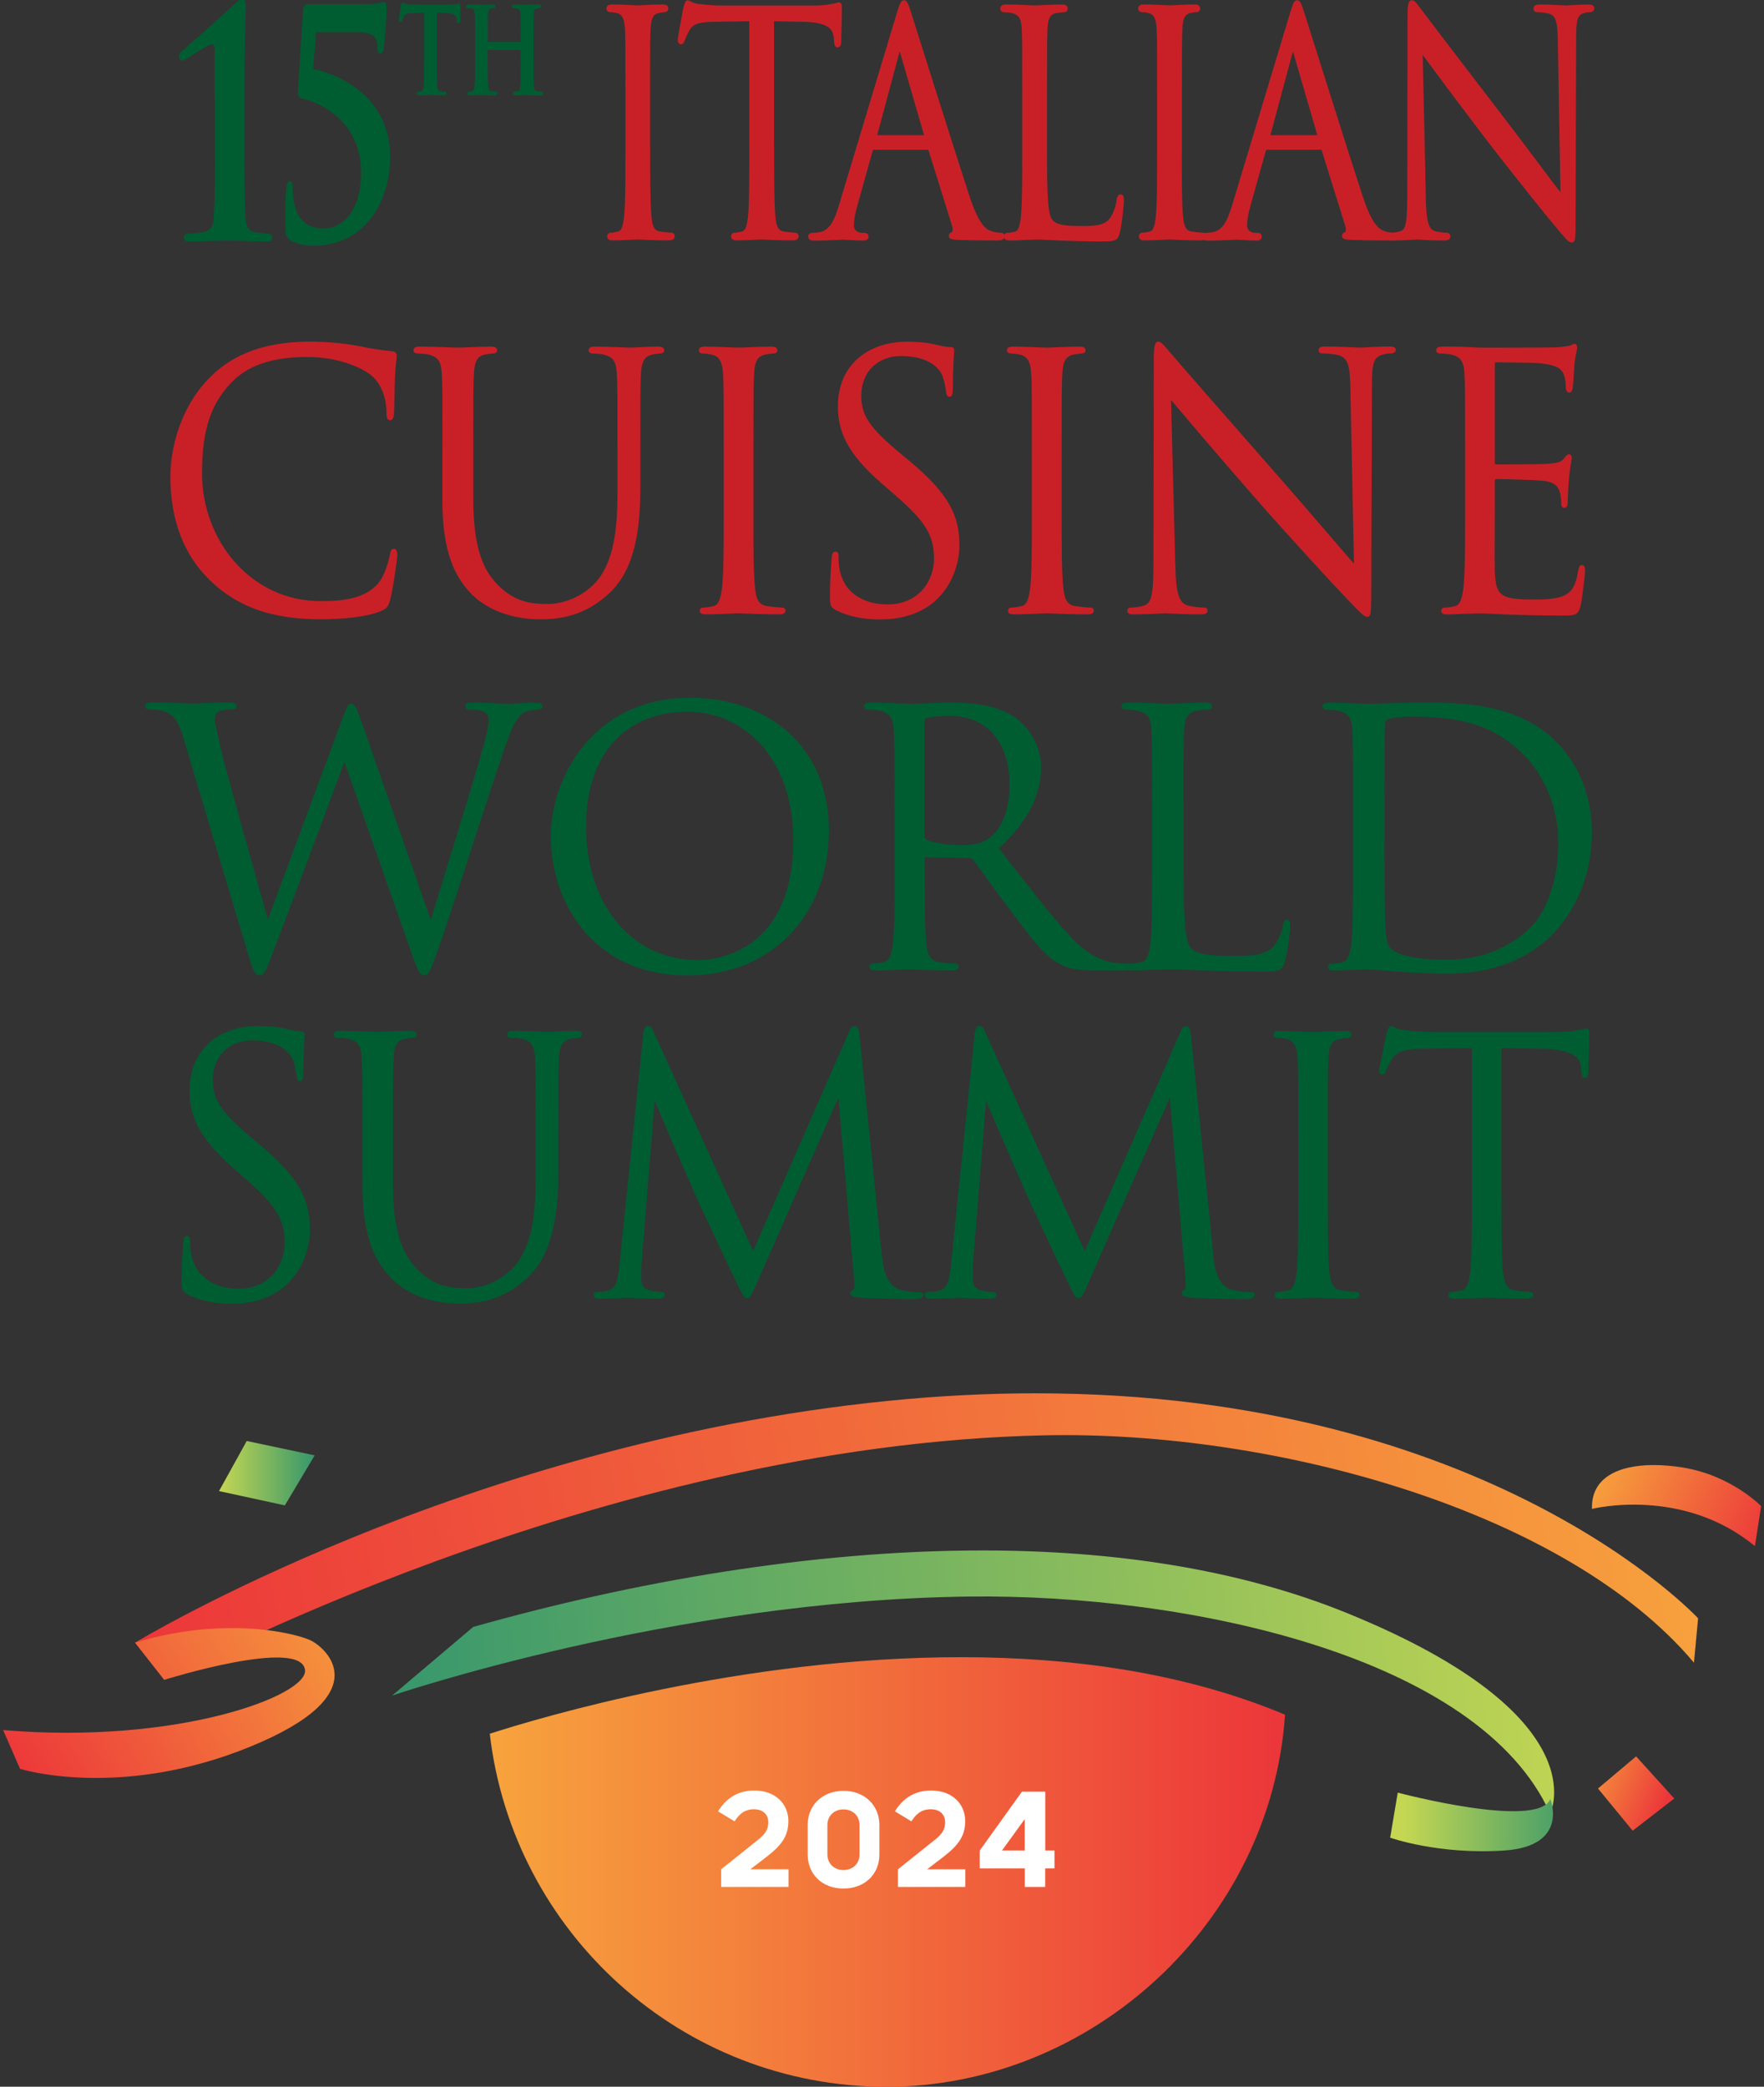<?xml version="1.0" encoding="UTF-8"?>
<svg id="Layer_1" data-name="Layer 1" xmlns="http://www.w3.org/2000/svg" xmlns:xlink="http://www.w3.org/1999/xlink" viewBox="0 0 264.18 312.43">
  <rect x="0" y="0" width="264.18" height="312.43" fill="#333333" stroke="none"/>
  <defs>
    <style>
      .cls-1 {
        clip-path: url(#clippath-6);
      }

      .cls-2 {
        clip-path: url(#clippath-7);
      }

      .cls-3 {
        fill: #005d32;
      }

      .cls-4 {
        stroke-width: .26px;
      }

      .cls-4, .cls-5, .cls-6, .cls-7, .cls-8 {
        fill: none;
      }

      .cls-4, .cls-6, .cls-7, .cls-8 {
        stroke-miterlimit: 10;
      }

      .cls-4, .cls-8 {
        stroke: #005d32;
      }

      .cls-9 {
        clip-path: url(#clippath-4);
      }

      .cls-10 {
        fill: url(#linear-gradient-2);
      }

      .cls-11 {
        clip-path: url(#clippath-9);
      }

      .cls-12 {
        clip-path: url(#clippath-10);
      }

      .cls-13 {
        fill: #fff;
      }

      .cls-14 {
        clip-path: url(#clippath-11);
      }

      .cls-15 {
        fill: url(#linear-gradient-4);
      }

      .cls-16 {
        fill: url(#linear-gradient-3);
      }

      .cls-17 {
        fill: url(#linear-gradient-5);
      }

      .cls-18 {
        clip-path: url(#clippath-5);
      }

      .cls-19 {
        clip-path: url(#clippath-8);
      }

      .cls-20 {
        fill: url(#linear-gradient-8);
      }

      .cls-21 {
        clip-path: url(#clippath-3);
      }

      .cls-6 {
        stroke-width: .51px;
      }

      .cls-6, .cls-7 {
        stroke: #c92027;
      }

      .cls-22 {
        clip-path: url(#clippath-12);
      }

      .cls-23 {
        fill: #c92027;
      }

      .cls-24 {
        clip-path: url(#clippath-14);
      }

      .cls-25 {
        fill: url(#linear-gradient-7);
      }

      .cls-7, .cls-8 {
        stroke-width: .29px;
      }

      .cls-26 {
        fill: url(#linear-gradient-6);
      }

      .cls-27 {
        clip-path: url(#clippath-13);
      }

      .cls-28 {
        fill: url(#linear-gradient);
      }
    </style>
    <clipPath id="clippath">
      <rect class="cls-5" x="-507.6" y="-39.26" width="458.24" height="416.54"/>
    </clipPath>
    <clipPath id="clippath-1">
      <rect class="cls-5" x="-770.87" y="-171.9" width="1005.6" height="711.04"/>
    </clipPath>
    <clipPath id="clippath-3">
      <rect class="cls-5" x="-2.38" y="-21.01" width="272.03" height="345.11"/>
    </clipPath>
    <clipPath id="clippath-4">
      <rect class="cls-5" x="-273.04" y="-418.02" width="808.13" height="1142.92"/>
    </clipPath>
    <clipPath id="clippath-5">
      <path class="cls-5" d="M143.9,248.12c-32.85,0-63.01,9.03-70.55,11.46,3.45,29.75,28.73,52.86,59.42,52.86s57.56-24.59,59.68-55.71c-15.21-6.38-32.2-8.61-48.53-8.61h-.01"/>
    </clipPath>
    <linearGradient id="linear-gradient" x1="675.75" y1="789.49" x2="676.75" y2="789.49" gradientTransform="translate(-80767.42 94727.61) scale(119.63 -119.63)" gradientUnits="userSpaceOnUse">
      <stop offset="0" stop-color="#f7a43d"/>
      <stop offset="1" stop-color="#ec363a"/>
    </linearGradient>
    <clipPath id="clippath-6">
      <rect class="cls-5" x="-273.04" y="-418.02" width="808.13" height="1142.92"/>
    </clipPath>
    <clipPath id="clippath-7">
      <path class="cls-5" d="M132.81,209.76c-63.56,6.42-112.58,36.18-112.58,36.18l4.37,5.57s64.64-35.22,131.88-36.61c34.6-.72,78.1,11.35,97.21,34.04l.62-6.64s-31.11-33.69-99.23-33.69c-7.03,0-14.44.36-22.26,1.15"/>
    </clipPath>
    <linearGradient id="linear-gradient-2" x1="690.5" y1="772.01" x2="692.15" y2="772.01" gradientTransform="translate(99716.55 -110972.01) rotate(180) scale(144.04 -144.04)" gradientUnits="userSpaceOnUse">
      <stop offset="0" stop-color="#f7a43d"/>
      <stop offset="1" stop-color="#ec363a"/>
    </linearGradient>
    <clipPath id="clippath-8">
      <path class="cls-5" d="M20.23,245.94l4.37,5.57s20.47-6.41,21.08-1.48c.47,3.85-19.2,11.21-45.21,9l2.53,5.81s14.83,4.66,34.35-3.27c19.52-7.93,11.42-14.88,9.2-15.95-1.33-.64-5.67-1.86-11.82-1.86-4.13,0-9.08.55-14.5,2.19"/>
    </clipPath>
    <linearGradient id="linear-gradient-3" x1="697.56" y1="725.62" x2="699.84" y2="725.62" gradientTransform="translate(18784.79 -19222.09) rotate(180) scale(26.84 -26.84)" gradientUnits="userSpaceOnUse">
      <stop offset="0" stop-color="#f7a43d"/>
      <stop offset="1" stop-color="#ec363a"/>
    </linearGradient>
    <clipPath id="clippath-9">
      <polygon class="cls-5" points="32.8 223.25 42.66 225.39 47.13 217.9 36.95 215.75 32.8 223.25"/>
    </clipPath>
    <linearGradient id="linear-gradient-4" x1="608.56" y1="855.16" x2="609.56" y2="855.16" gradientTransform="translate(-8687.84 12474.92) scale(14.33 -14.33)" gradientUnits="userSpaceOnUse">
      <stop offset="0" stop-color="#c5d752"/>
      <stop offset=".74" stop-color="#5ba765"/>
      <stop offset="1" stop-color="#35966d"/>
    </linearGradient>
    <clipPath id="clippath-10">
      <path class="cls-5" d="M70.87,243.59l-12.15,10.28s41.89-14.29,86.4-14.83c32.84-.4,76.43,8.94,87.03,32.49,0,0,7.47-14.56-30.33-29.98-16.36-6.67-35.21-9.41-54.74-9.41-25.59,0-52.36,4.71-76.21,11.45"/>
    </clipPath>
    <linearGradient id="linear-gradient-5" x1="691.72" y1="772.36" x2="693.05" y2="772.36" gradientTransform="translate(95773.53 -106417.42) rotate(-180) scale(138.11 -138.11)" gradientUnits="userSpaceOnUse">
      <stop offset="0" stop-color="#c5d752"/>
      <stop offset=".74" stop-color="#5ba765"/>
      <stop offset="1" stop-color="#35966d"/>
    </linearGradient>
    <clipPath id="clippath-11">
      <path class="cls-5" d="M208.19,275.14s7.17,2.57,17.03,1.93c9.86-.64,6.96-7.71,6.96-7.71-1.88,4.6-22.85-.96-22.85-.96l-1.14,6.75Z"/>
    </clipPath>
    <linearGradient id="linear-gradient-6" x1="657.33" y1="808.09" x2="658.02" y2="808.09" gradientTransform="translate(-25458.69 31826.81) scale(39.05 -39.05)" gradientUnits="userSpaceOnUse">
      <stop offset="0" stop-color="#c5d752"/>
      <stop offset=".74" stop-color="#5ba765"/>
      <stop offset="1" stop-color="#35966d"/>
    </linearGradient>
    <clipPath id="clippath-12">
      <polygon class="cls-5" points="239.32 267.78 244.51 274.1 250.74 269.28 245.03 262.97 239.32 267.78"/>
    </clipPath>
    <linearGradient id="linear-gradient-7" x1="599.92" y1="815.51" x2="600.81" y2="815.51" gradientTransform="translate(-13304.39 -9706.37) rotate(90) scale(16.61 -16.61)" gradientUnits="userSpaceOnUse">
      <stop offset="0" stop-color="#f7a43d"/>
      <stop offset="1" stop-color="#ec363a"/>
    </linearGradient>
    <clipPath id="clippath-13">
      <path class="cls-5" d="M238.42,225.92s13.5-3.42,24.4,5.57l.93-5.99s-4.46-4.61-11.73-5.78c-1.5-.24-2.97-.37-4.35-.37-5.33,0-9.42,1.91-9.25,6.58"/>
    </clipPath>
    <linearGradient id="linear-gradient-8" x1="619.33" y1="805.4" x2="620.62" y2="805.4" gradientTransform="translate(-17346.21 -13320.45) rotate(90) scale(21.85 -21.85)" gradientUnits="userSpaceOnUse">
      <stop offset="0" stop-color="#f7a43d"/>
      <stop offset="1" stop-color="#ec363a"/>
    </linearGradient>
    <clipPath id="clippath-14">
      <rect class="cls-5" x="-273.04" y="-418.02" width="808.13" height="1142.92"/>
    </clipPath>
  </defs>
  <g class="cls-21">
    <g class="cls-9">
      <g class="cls-18">
        <rect class="cls-28" x="73.35" y="248.12" width="119.09" height="64.32"/>
      </g>
      <g class="cls-1">
        <path class="cls-23" d="M97.12,22.39c0,4.42,0,8.06.19,9.99.11,1.34.34,2.35,1.48,2.53.53.09,1.37.18,1.71.18.23,0,.3.14.3.28,0,.23-.19.37-.61.37-2.09,0-4.48-.14-4.67-.14s-2.58.14-3.72.14c-.42,0-.61-.09-.61-.37,0-.14.08-.28.3-.28.34,0,.8-.09,1.14-.18.76-.19.94-1.2,1.1-2.53.19-1.94.19-5.57.19-9.99v-8.11c0-7.19,0-8.47-.07-9.95-.08-1.56-.46-2.35-1.29-2.58-.42-.14-.91-.18-1.18-.18-.15,0-.31-.09-.31-.28,0-.27.19-.37.61-.37,1.25,0,3.65.14,3.83.14s2.58-.14,3.72-.14c.42,0,.61.1.61.37,0,.18-.15.28-.3.28-.26,0-.5.05-.95.14-1.03.23-1.33,1.02-1.41,2.62-.08,1.48-.08,2.76-.08,9.95v8.11Z"/>
        <path class="cls-6" d="M97.12,22.39c0,4.42,0,8.06.19,9.99.11,1.34.34,2.35,1.48,2.53.53.09,1.37.18,1.71.18.23,0,.3.14.3.28,0,.23-.19.37-.61.37-2.09,0-4.48-.14-4.67-.14s-2.58.14-3.72.14c-.42,0-.61-.09-.61-.37,0-.14.08-.28.3-.28.34,0,.8-.09,1.14-.18.76-.19.94-1.2,1.1-2.53.19-1.94.19-5.57.19-9.99v-8.11c0-7.19,0-8.47-.07-9.95-.08-1.56-.46-2.35-1.29-2.58-.42-.14-.91-.18-1.18-.18-.15,0-.31-.09-.31-.28,0-.27.19-.37.61-.37,1.25,0,3.65.14,3.83.14s2.58-.14,3.72-.14c.42,0,.61.1.61.37,0,.18-.15.28-.3.28-.26,0-.5.05-.95.14-1.03.23-1.33,1.02-1.41,2.62-.08,1.48-.08,2.76-.08,9.95v8.11Z"/>
        <path class="cls-23" d="M115.68,22.39c0,4.42,0,8.06.19,9.99.11,1.34.34,2.35,1.47,2.53.53.09,1.37.18,1.71.18.23,0,.3.14.3.28,0,.23-.19.37-.61.37-2.08,0-4.47-.14-4.67-.14s-2.58.14-3.72.14c-.42,0-.61-.09-.61-.37,0-.14.07-.28.3-.28.34,0,.8-.09,1.14-.18.76-.19.95-1.2,1.1-2.53.19-1.94.19-5.57.19-9.99V2.92l-5.62.09c-2.36.05-3.27.37-3.87,1.48-.42.78-.53,1.1-.65,1.42-.11.37-.22.47-.37.47-.12,0-.19-.14-.19-.42,0-.46.75-4.42.83-4.79.08-.28.23-.87.38-.87.26,0,.64.46,1.67.55,1.1.14,2.54.23,3,.23h14.23c1.22,0,2.09-.09,2.69-.23.57-.09.91-.23,1.07-.23.19,0,.19.27.19.55,0,1.38-.11,4.56-.11,5.07,0,.42-.12.6-.27.6-.19,0-.26-.14-.3-.78l-.04-.51c-.12-1.38-1.02-2.44-4.67-2.54l-4.78-.09v19.48Z"/>
        <path class="cls-6" d="M115.68,22.39c0,4.42,0,8.06.19,9.99.11,1.34.34,2.35,1.47,2.53.53.09,1.37.18,1.71.18.23,0,.3.14.3.28,0,.23-.19.37-.61.37-2.08,0-4.47-.14-4.67-.14s-2.58.14-3.72.14c-.42,0-.61-.09-.61-.37,0-.14.07-.28.3-.28.34,0,.8-.09,1.14-.18.76-.19.95-1.2,1.1-2.53.19-1.94.19-5.57.19-9.99V2.92l-5.62.09c-2.36.05-3.27.37-3.87,1.48-.42.78-.53,1.1-.65,1.42-.11.37-.22.47-.37.47-.12,0-.19-.14-.19-.42,0-.46.75-4.42.83-4.79.08-.28.23-.87.38-.87.26,0,.64.46,1.67.55,1.1.14,2.54.23,3,.23h14.23c1.22,0,2.09-.09,2.69-.23.57-.09.91-.23,1.07-.23.19,0,.19.27.19.55,0,1.38-.11,4.56-.11,5.07,0,.42-.12.6-.27.6-.19,0-.26-.14-.3-.78l-.04-.51c-.12-1.38-1.02-2.44-4.67-2.54l-4.78-.09v19.48Z"/>
        <path class="cls-23" d="M134.54,2.09c.46-1.52.61-1.8.83-1.8s.38.23.83,1.66c.57,1.75,6.53,20.77,8.84,27.76,1.37,4.1,2.47,4.83,3.26,5.11.57.23,1.14.28,1.52.28.23,0,.38.05.38.28,0,.28-.34.37-.76.37-.57,0-3.34,0-5.96-.09-.72-.05-1.13-.05-1.13-.32,0-.19.11-.28.26-.32.23-.09.46-.51.23-1.24l-3.53-11.33c-.08-.18-.15-.28-.34-.28h-8.15c-.19,0-.3.13-.38.37l-2.28,8.15c-.34,1.15-.53,2.26-.53,3.09,0,.92.8,1.34,1.44,1.34h.38c.26,0,.38.09.38.28,0,.28-.23.37-.57.37-.91,0-2.55-.14-2.97-.14s-2.5.14-4.28.14c-.49,0-.72-.09-.72-.37,0-.18.15-.28.34-.28.26,0,.79-.05,1.1-.09,1.74-.28,2.51-2.02,3.19-4.33l8.61-28.59ZM138.48,20.5c.19,0,.19-.14.16-.32l-3.61-12.43c-.19-.69-.38-.69-.57,0l-3.34,12.43c-.07.23,0,.32.12.32h7.25Z"/>
        <path class="cls-6" d="M134.54,2.09c.46-1.52.61-1.8.83-1.8s.38.23.83,1.66c.57,1.75,6.53,20.77,8.84,27.76,1.37,4.1,2.47,4.83,3.26,5.11.57.23,1.14.28,1.52.28.23,0,.38.05.38.28,0,.28-.34.37-.76.37-.57,0-3.34,0-5.96-.09-.72-.05-1.13-.05-1.13-.32,0-.19.11-.28.26-.32.23-.09.46-.51.23-1.24l-3.53-11.33c-.08-.18-.15-.28-.34-.28h-8.15c-.19,0-.3.13-.38.37l-2.28,8.15c-.34,1.15-.53,2.26-.53,3.09,0,.92.8,1.34,1.44,1.34h.38c.26,0,.38.09.38.28,0,.28-.23.37-.57.37-.91,0-2.55-.14-2.97-.14s-2.5.14-4.28.14c-.49,0-.72-.09-.72-.37,0-.18.15-.28.34-.28.26,0,.79-.05,1.1-.09,1.74-.28,2.51-2.02,3.19-4.33l8.61-28.59ZM138.48,20.5c.19,0,.19-.14.16-.32l-3.61-12.43c-.19-.69-.38-.69-.57,0l-3.34,12.43c-.07.23,0,.32.12.32h7.25Z"/>
        <path class="cls-23" d="M156.54,22.49c0,6.77.15,9.72.83,10.55.61.74,1.59,1.06,4.55,1.06,2.01,0,3.68-.04,4.59-1.38.5-.74.87-1.89.98-2.76.04-.37.12-.6.34-.6.19,0,.23.19.23.69s-.27,3.27-.57,4.61c-.26,1.06-.38,1.24-2.39,1.24-2.73,0-4.71-.09-6.3-.14-1.59-.09-2.77-.14-3.87-.14-.15,0-.8.05-1.55.05-.76.04-1.6.09-2.17.09-.41,0-.6-.09-.6-.37,0-.14.07-.28.3-.28.34,0,.8-.09,1.14-.18.76-.19.95-1.2,1.1-2.53.19-1.94.19-5.57.19-9.99v-8.11c0-7.19,0-8.47-.07-9.95-.07-1.56-.38-2.3-1.63-2.63-.3-.09-.95-.14-1.29-.14-.15,0-.3-.09-.3-.28,0-.27.19-.37.61-.37,1.71,0,4.1.14,4.28.14s2.96-.14,4.1-.14c.42,0,.61.1.61.37,0,.18-.15.28-.3.28-.27,0-.8.05-1.25.14-1.1.23-1.41,1.02-1.48,2.63-.07,1.48-.07,2.76-.07,9.95v8.2Z"/>
        <path class="cls-6" d="M156.54,22.49c0,6.77.15,9.72.83,10.55.61.74,1.59,1.06,4.55,1.06,2.01,0,3.68-.04,4.59-1.38.5-.74.87-1.89.98-2.76.04-.37.12-.6.34-.6.19,0,.23.19.23.69s-.27,3.27-.57,4.61c-.26,1.06-.38,1.24-2.39,1.24-2.73,0-4.71-.09-6.3-.14-1.59-.09-2.77-.14-3.87-.14-.15,0-.8.05-1.55.05-.76.04-1.6.09-2.17.09-.41,0-.6-.09-.6-.37,0-.14.07-.28.3-.28.34,0,.8-.09,1.14-.18.76-.19.95-1.2,1.1-2.53.19-1.94.19-5.57.19-9.99v-8.11c0-7.19,0-8.47-.07-9.95-.07-1.56-.38-2.3-1.63-2.63-.3-.09-.95-.14-1.29-.14-.15,0-.3-.09-.3-.28,0-.27.19-.37.61-.37,1.71,0,4.1.14,4.28.14s2.96-.14,4.1-.14c.42,0,.61.1.61.37,0,.18-.15.28-.3.28-.27,0-.8.05-1.25.14-1.1.23-1.41,1.02-1.48,2.63-.07,1.48-.07,2.76-.07,9.95v8.2Z"/>
        <path class="cls-23" d="M176.73,22.39c0,4.42,0,8.06.19,9.99.12,1.34.34,2.35,1.48,2.53.53.09,1.36.18,1.71.18.23,0,.3.14.3.28,0,.23-.19.37-.6.37-2.09,0-4.48-.14-4.67-.14s-2.58.14-3.71.14c-.42,0-.61-.09-.61-.37,0-.14.08-.28.3-.28.34,0,.8-.09,1.14-.18.76-.19.95-1.2,1.1-2.53.19-1.94.19-5.57.19-9.99v-8.11c0-7.19,0-8.47-.07-9.95-.08-1.56-.46-2.35-1.29-2.58-.42-.14-.91-.18-1.18-.18-.16,0-.3-.09-.3-.28,0-.27.19-.37.61-.37,1.25,0,3.64.14,3.83.14s2.58-.14,3.72-.14c.42,0,.61.1.61.37,0,.18-.16.28-.31.28-.27,0-.5.05-.95.14-1.02.23-1.33,1.02-1.4,2.62-.07,1.48-.07,2.76-.07,9.95v8.11Z"/>
        <path class="cls-6" d="M176.73,22.39c0,4.42,0,8.06.19,9.99.12,1.34.34,2.35,1.48,2.53.53.09,1.36.18,1.71.18.23,0,.3.14.3.28,0,.23-.19.37-.6.37-2.09,0-4.48-.14-4.67-.14s-2.58.14-3.71.14c-.42,0-.61-.09-.61-.37,0-.14.08-.28.3-.28.34,0,.8-.09,1.14-.18.76-.19.95-1.2,1.1-2.53.19-1.94.19-5.57.19-9.99v-8.11c0-7.19,0-8.47-.07-9.95-.08-1.56-.46-2.35-1.29-2.58-.42-.14-.91-.18-1.18-.18-.16,0-.3-.09-.3-.28,0-.27.19-.37.61-.37,1.25,0,3.64.14,3.83.14s2.58-.14,3.72-.14c.42,0,.61.1.61.37,0,.18-.16.28-.31.28-.27,0-.5.05-.95.14-1.02.23-1.33,1.02-1.4,2.62-.07,1.48-.07,2.76-.07,9.95v8.11Z"/>
        <path class="cls-23" d="M193.42,2.09c.46-1.52.61-1.8.83-1.8s.38.23.83,1.66c.57,1.75,6.53,20.77,8.84,27.76,1.37,4.1,2.47,4.83,3.27,5.11.57.23,1.14.28,1.52.28.22,0,.38.05.38.28,0,.28-.34.37-.76.37-.57,0-3.34,0-5.96-.09-.72-.05-1.14-.05-1.14-.32,0-.19.11-.28.26-.32.23-.09.46-.51.23-1.24l-3.53-11.33c-.07-.18-.15-.28-.34-.28h-8.15c-.19,0-.3.13-.38.37l-2.28,8.15c-.34,1.15-.53,2.26-.53,3.09,0,.92.8,1.34,1.44,1.34h.38c.26,0,.38.09.38.28,0,.28-.23.37-.57.37-.91,0-2.55-.14-2.96-.14s-2.5.14-4.29.14c-.49,0-.72-.09-.72-.37,0-.18.15-.28.34-.28.27,0,.8-.05,1.1-.09,1.74-.28,2.5-2.02,3.19-4.33l8.62-28.59ZM197.37,20.5c.19,0,.19-.14.16-.32l-3.61-12.43c-.19-.69-.38-.69-.57,0l-3.34,12.43c-.08.23,0,.32.11.32h7.25Z"/>
        <path class="cls-6" d="M193.42,2.09c.46-1.52.61-1.8.83-1.8s.38.23.83,1.66c.57,1.75,6.53,20.77,8.84,27.76,1.37,4.1,2.47,4.83,3.27,5.11.57.23,1.14.28,1.52.28.22,0,.38.05.38.28,0,.28-.34.37-.76.37-.57,0-3.34,0-5.96-.09-.72-.05-1.14-.05-1.14-.32,0-.19.11-.28.26-.32.23-.09.46-.51.23-1.24l-3.53-11.33c-.07-.18-.15-.28-.34-.28h-8.15c-.19,0-.3.13-.38.37l-2.28,8.15c-.34,1.15-.53,2.26-.53,3.09,0,.92.8,1.34,1.44,1.34h.38c.26,0,.38.09.38.28,0,.28-.23.37-.57.37-.91,0-2.55-.14-2.96-.14s-2.5.14-4.29.14c-.49,0-.72-.09-.72-.37,0-.18.15-.28.34-.28.27,0,.8-.05,1.1-.09,1.74-.28,2.5-2.02,3.19-4.33l8.62-28.59ZM197.37,20.5c.19,0,.19-.14.16-.32l-3.61-12.43c-.19-.69-.38-.69-.57,0l-3.34,12.43c-.08.23,0,.32.11.32h7.25Z"/>
        <path class="cls-23" d="M213.26,29.48c.08,3.78.46,4.98,1.49,5.34.72.23,1.55.28,1.9.28.19,0,.31.09.31.28,0,.28-.23.37-.68.37-2.16,0-3.68-.14-4.02-.14s-1.94.14-3.64.14c-.38,0-.61-.05-.61-.37,0-.18.12-.28.31-.28.3,0,.99-.05,1.56-.28.95-.32,1.13-1.66,1.13-5.85l.04-26.39c0-1.79.11-2.3.41-2.3s.95,1.01,1.33,1.47c.57.78,6.23,8.2,12.07,15.8,3.76,4.88,7.89,10.5,9.11,12.02l-.41-23.39c-.04-2.99-.31-4.01-1.49-4.38-.68-.18-1.55-.23-1.86-.23-.27,0-.3-.14-.3-.32,0-.27.3-.32.76-.32,1.7,0,3.53.14,3.94.14s1.67-.14,3.23-.14c.42,0,.68.05.68.32,0,.19-.15.32-.41.32-.19,0-.46,0-.92.14-1.25.32-1.4,1.33-1.4,4.1l-.08,26.98c0,3.04-.07,3.27-.34,3.27-.3,0-.76-.51-2.77-2.95-.41-.46-5.88-7.23-9.9-12.48-4.4-5.75-8.69-11.56-9.91-13.21l.49,22.06Z"/>
        <path class="cls-6" d="M213.26,29.48c.08,3.78.46,4.98,1.49,5.34.72.23,1.55.28,1.9.28.19,0,.31.09.31.28,0,.28-.23.37-.68.37-2.16,0-3.68-.14-4.02-.14s-1.94.14-3.64.14c-.38,0-.61-.05-.61-.37,0-.18.12-.28.31-.28.3,0,.99-.05,1.56-.28.95-.32,1.13-1.66,1.13-5.85l.04-26.39c0-1.79.11-2.3.41-2.3s.95,1.01,1.33,1.47c.57.78,6.23,8.2,12.07,15.8,3.76,4.88,7.89,10.5,9.11,12.02l-.41-23.39c-.04-2.99-.31-4.01-1.49-4.38-.68-.18-1.55-.23-1.86-.23-.27,0-.3-.14-.3-.32,0-.27.3-.32.76-.32,1.7,0,3.53.14,3.94.14s1.67-.14,3.23-.14c.42,0,.68.05.68.32,0,.19-.15.32-.41.32-.19,0-.46,0-.92.14-1.25.32-1.4,1.33-1.4,4.1l-.08,26.98c0,3.04-.07,3.27-.34,3.27-.3,0-.76-.51-2.77-2.95-.41-.46-5.88-7.23-9.9-12.48-4.4-5.75-8.69-11.56-9.91-13.21l.49,22.06Z"/>
        <path class="cls-23" d="M31.66,86.89c-4.82-4.58-6-10.58-6-15.58,0-3.53,1.14-9.69,5.55-14.37,2.98-3.16,7.5-5.64,15.15-5.64,1.99,0,4.77.16,7.2.63,1.89.37,3.48.68,5.07.79.55.05.64.26.64.58,0,.42-.15,1.05-.25,2.95-.09,1.74-.09,4.63-.15,5.42-.04.79-.15,1.1-.45,1.1-.35,0-.4-.37-.4-1.1,0-2.05-.8-4.21-2.09-5.37-1.74-1.58-5.56-3-9.93-3-6.6,0-9.68,2.05-11.42,3.84-3.63,3.69-4.47,8.37-4.47,13.74,0,10.06,7.3,19.27,17.93,19.27,3.72,0,6.65-.47,8.64-2.63,1.04-1.16,1.69-3.47,1.84-4.42.1-.58.2-.79.49-.79.25,0,.35.36.35.79,0,.37-.6,4.95-1.09,6.74-.3,1-.4,1.11-1.3,1.53-1.98.84-5.75,1.21-8.93,1.21-7.45,0-12.47-1.95-16.39-5.69"/>
        <path class="cls-7" d="M31.66,86.89c-4.82-4.58-6-10.58-6-15.58,0-3.53,1.14-9.69,5.55-14.37,2.98-3.16,7.5-5.64,15.15-5.64,1.99,0,4.77.16,7.2.63,1.89.37,3.48.68,5.07.79.55.05.64.26.64.58,0,.42-.15,1.05-.25,2.95-.09,1.74-.09,4.63-.15,5.42-.04.79-.15,1.1-.45,1.1-.35,0-.4-.37-.4-1.1,0-2.05-.8-4.21-2.09-5.37-1.74-1.58-5.56-3-9.93-3-6.6,0-9.68,2.05-11.42,3.84-3.63,3.69-4.47,8.37-4.47,13.74,0,10.06,7.3,19.27,17.93,19.27,3.72,0,6.65-.47,8.64-2.63,1.04-1.16,1.69-3.47,1.84-4.42.1-.58.2-.79.49-.79.25,0,.35.36.35.79,0,.37-.6,4.95-1.09,6.74-.3,1-.4,1.11-1.3,1.53-1.98.84-5.75,1.21-8.93,1.21-7.45,0-12.47-1.95-16.39-5.69Z"/>
        <path class="cls-23" d="M66.41,67.31c0-8.22,0-9.69-.1-11.37-.1-1.79-.5-2.63-2.14-3-.4-.1-1.25-.16-1.69-.16-.2,0-.4-.11-.4-.32,0-.31.25-.42.8-.42,2.24,0,5.26.16,5.71.16s3.43-.16,4.92-.16c.55,0,.79.11.79.42,0,.21-.2.32-.4.32-.35,0-.64.06-1.24.16-1.34.21-1.73,1.16-1.83,3-.1,1.68-.1,3.16-.1,11.37v7.37c0,7.58,1.59,10.84,3.72,13,2.43,2.42,4.67,2.9,7.5,2.9,3.02,0,6.01-1.53,7.79-3.79,2.29-3,2.88-7.48,2.88-12.9v-6.58c0-8.22,0-9.69-.1-11.37-.1-1.79-.49-2.63-2.14-3-.4-.1-1.24-.16-1.68-.16-.2,0-.4-.11-.4-.32,0-.31.25-.42.8-.42,2.23,0,4.96.16,5.26.16.35,0,2.68-.16,4.17-.16.55,0,.8.11.8.42,0,.21-.2.32-.4.32-.35,0-.65.06-1.25.16-1.34.32-1.73,1.16-1.83,3-.1,1.68-.1,3.16-.1,11.37v5.63c0,5.69-.6,12.01-4.57,15.74-3.58,3.37-7.3,3.9-10.23,3.9-1.69,0-6.71-.21-10.23-3.74-2.43-2.47-4.32-6.16-4.32-13.85v-7.69Z"/>
        <path class="cls-7" d="M66.41,67.31c0-8.22,0-9.69-.1-11.37-.1-1.79-.5-2.63-2.14-3-.4-.1-1.25-.16-1.69-.16-.2,0-.4-.11-.4-.32,0-.31.25-.42.8-.42,2.24,0,5.26.16,5.71.16s3.43-.16,4.92-.16c.55,0,.79.11.79.42,0,.21-.2.32-.4.32-.35,0-.64.06-1.24.16-1.34.21-1.73,1.16-1.83,3-.1,1.68-.1,3.16-.1,11.37v7.37c0,7.58,1.59,10.84,3.72,13,2.43,2.42,4.67,2.9,7.5,2.9,3.02,0,6.01-1.53,7.79-3.79,2.29-3,2.88-7.48,2.88-12.9v-6.58c0-8.22,0-9.69-.1-11.37-.1-1.79-.49-2.63-2.14-3-.4-.1-1.24-.16-1.68-.16-.2,0-.4-.11-.4-.32,0-.31.25-.42.8-.42,2.23,0,4.96.16,5.26.16.35,0,2.68-.16,4.17-.16.55,0,.8.11.8.42,0,.21-.2.32-.4.32-.35,0-.65.06-1.25.16-1.34.32-1.73,1.16-1.83,3-.1,1.68-.1,3.16-.1,11.37v5.63c0,5.69-.6,12.01-4.57,15.74-3.58,3.37-7.3,3.9-10.23,3.9-1.69,0-6.71-.21-10.23-3.74-2.43-2.47-4.32-6.16-4.32-13.85v-7.69Z"/>
        <path class="cls-23" d="M112.68,76.57c0,5.06,0,9.22.25,11.43.15,1.53.45,2.69,1.94,2.9.7.1,1.79.21,2.23.21.3,0,.4.16.4.31,0,.27-.25.42-.79.42-2.73,0-5.86-.16-6.1-.16s-3.38.16-4.87.16c-.55,0-.79-.1-.79-.42,0-.16.09-.31.4-.31.45,0,1.04-.1,1.49-.21.99-.21,1.24-1.37,1.44-2.9.25-2.21.25-6.37.25-11.43v-9.26c0-8.22,0-9.69-.1-11.37-.1-1.79-.59-2.69-1.69-2.95-.55-.16-1.19-.21-1.54-.21-.2,0-.4-.11-.4-.32,0-.31.25-.42.79-.42,1.64,0,4.77.16,5.02.16s3.37-.16,4.87-.16c.55,0,.79.11.79.42,0,.21-.2.32-.4.32-.34,0-.64.06-1.24.16-1.34.26-1.74,1.16-1.84,3-.1,1.68-.1,3.16-.1,11.37v9.26Z"/>
        <path class="cls-7" d="M112.68,76.57c0,5.06,0,9.22.25,11.43.15,1.53.45,2.69,1.94,2.9.7.1,1.79.21,2.23.21.3,0,.4.16.4.31,0,.27-.25.42-.79.42-2.73,0-5.86-.16-6.1-.16s-3.38.16-4.87.16c-.55,0-.79-.1-.79-.42,0-.16.09-.31.4-.31.45,0,1.04-.1,1.49-.21.99-.21,1.24-1.37,1.44-2.9.25-2.21.25-6.37.25-11.43v-9.26c0-8.22,0-9.69-.1-11.37-.1-1.79-.59-2.69-1.69-2.95-.55-.16-1.19-.21-1.54-.21-.2,0-.4-.11-.4-.32,0-.31.25-.42.79-.42,1.64,0,4.77.16,5.02.16s3.37-.16,4.87-.16c.55,0,.79.11.79.42,0,.21-.2.32-.4.32-.34,0-.64.06-1.24.16-1.34.26-1.74,1.16-1.84,3-.1,1.68-.1,3.16-.1,11.37v9.26Z"/>
        <path class="cls-23" d="M125.19,91.16c-.7-.37-.75-.58-.75-2,0-2.63.2-4.74.25-5.58.05-.58.15-.84.4-.84.3,0,.35.16.35.58,0,.47,0,1.21.15,1.95.74,3.9,4.02,5.37,7.34,5.37,4.77,0,7.1-3.63,7.1-7,0-3.63-1.44-5.74-5.71-9.47l-2.24-1.95c-5.26-4.58-6.45-7.84-6.45-11.43,0-5.63,3.97-9.48,10.28-9.48,1.94,0,3.38.21,4.62.53.94.21,1.34.26,1.74.26s.49.11.49.37-.2,2-.2,5.58c0,.84-.1,1.21-.35,1.21-.3,0-.35-.26-.4-.68-.05-.63-.35-2.06-.65-2.63-.29-.58-1.64-2.79-6.21-2.79-3.42,0-6.11,2.27-6.11,6.11,0,3,1.29,4.9,6.06,8.85l1.39,1.16c5.86,4.9,7.25,8.16,7.25,12.37,0,2.16-.8,6.16-4.22,8.74-2.14,1.58-4.82,2.21-7.5,2.21-2.34,0-4.62-.37-6.65-1.42"/>
        <path class="cls-7" d="M125.19,91.16c-.7-.37-.75-.58-.75-2,0-2.63.2-4.74.25-5.58.05-.58.15-.84.4-.84.3,0,.35.16.35.58,0,.47,0,1.21.15,1.95.74,3.9,4.02,5.37,7.34,5.37,4.77,0,7.1-3.63,7.1-7,0-3.63-1.44-5.74-5.71-9.47l-2.24-1.95c-5.26-4.58-6.45-7.84-6.45-11.43,0-5.63,3.97-9.48,10.28-9.48,1.94,0,3.38.21,4.62.53.94.21,1.34.26,1.74.26s.49.11.49.37-.2,2-.2,5.58c0,.84-.1,1.21-.35,1.21-.3,0-.35-.26-.4-.68-.05-.63-.35-2.06-.65-2.63-.29-.58-1.64-2.79-6.21-2.79-3.42,0-6.11,2.27-6.11,6.11,0,3,1.29,4.9,6.06,8.85l1.39,1.16c5.86,4.9,7.25,8.16,7.25,12.37,0,2.16-.8,6.16-4.22,8.74-2.14,1.58-4.82,2.21-7.5,2.21-2.34,0-4.62-.37-6.65-1.42Z"/>
        <path class="cls-23" d="M158.85,76.57c0,5.06,0,9.22.25,11.43.15,1.53.45,2.69,1.94,2.9.69.1,1.79.21,2.23.21.3,0,.4.16.4.31,0,.27-.25.42-.79.42-2.74,0-5.86-.16-6.11-.16s-3.37.16-4.87.16c-.55,0-.8-.1-.8-.42,0-.16.1-.31.4-.31.44,0,1.04-.1,1.49-.21,1-.21,1.24-1.37,1.44-2.9.25-2.21.25-6.37.25-11.43v-9.26c0-8.22,0-9.69-.1-11.37-.1-1.79-.59-2.69-1.69-2.95-.55-.16-1.19-.21-1.54-.21-.2,0-.4-.11-.4-.32,0-.31.25-.42.8-.42,1.64,0,4.77.16,5.01.16s3.37-.16,4.87-.16c.55,0,.8.11.8.42,0,.21-.2.32-.4.32-.34,0-.64.06-1.24.16-1.34.26-1.74,1.16-1.84,3-.1,1.68-.1,3.16-.1,11.37v9.26Z"/>
        <path class="cls-7" d="M158.85,76.57c0,5.06,0,9.22.25,11.43.15,1.53.45,2.69,1.94,2.9.69.1,1.79.21,2.23.21.3,0,.4.16.4.31,0,.27-.25.42-.79.42-2.74,0-5.86-.16-6.11-.16s-3.37.16-4.87.16c-.55,0-.8-.1-.8-.42,0-.16.1-.31.4-.31.44,0,1.04-.1,1.49-.21,1-.21,1.24-1.37,1.44-2.9.25-2.21.25-6.37.25-11.43v-9.26c0-8.22,0-9.69-.1-11.37-.1-1.79-.59-2.69-1.69-2.95-.55-.16-1.19-.21-1.54-.21-.2,0-.4-.11-.4-.32,0-.31.25-.42.8-.42,1.64,0,4.77.16,5.01.16s3.37-.16,4.87-.16c.55,0,.8.11.8.42,0,.21-.2.32-.4.32-.34,0-.64.06-1.24.16-1.34.26-1.74,1.16-1.84,3-.1,1.68-.1,3.16-.1,11.37v9.26Z"/>
        <path class="cls-23" d="M175.88,84.68c.09,4.32.59,5.69,1.94,6.11.94.26,2.04.32,2.48.32.25,0,.4.11.4.31,0,.32-.3.42-.89.42-2.83,0-4.82-.16-5.27-.16s-2.53.16-4.77.16c-.5,0-.8-.05-.8-.42,0-.21.15-.31.4-.31.4,0,1.29-.05,2.03-.32,1.24-.37,1.49-1.89,1.49-6.69l.05-30.17c0-2.05.15-2.64.55-2.64s1.24,1.16,1.74,1.69c.74.9,8.14,9.37,15.78,18.06,4.92,5.58,10.33,12.01,11.92,13.74l-.55-26.75c-.05-3.42-.4-4.58-1.93-5-.89-.21-2.04-.26-2.43-.26-.35,0-.4-.16-.4-.37,0-.32.4-.37.99-.37,2.23,0,4.62.16,5.17.16s2.19-.16,4.22-.16c.55,0,.89.05.89.37,0,.21-.2.37-.54.37-.25,0-.6,0-1.19.16-1.64.37-1.84,1.53-1.84,4.69l-.1,30.85c0,3.47-.09,3.74-.45,3.74-.4,0-.99-.58-3.62-3.37-.55-.53-7.7-8.26-12.97-14.27-5.76-6.58-11.37-13.21-12.96-15.11l.65,25.22Z"/>
        <path class="cls-7" d="M175.88,84.68c.09,4.32.59,5.69,1.94,6.11.94.26,2.04.32,2.48.32.25,0,.4.11.4.31,0,.32-.3.42-.89.42-2.83,0-4.82-.16-5.27-.16s-2.53.16-4.77.16c-.5,0-.8-.05-.8-.42,0-.21.15-.31.4-.31.4,0,1.29-.05,2.03-.32,1.24-.37,1.49-1.89,1.49-6.69l.05-30.17c0-2.05.15-2.64.55-2.64s1.24,1.16,1.74,1.69c.74.9,8.14,9.37,15.78,18.06,4.92,5.58,10.33,12.01,11.92,13.74l-.55-26.75c-.05-3.42-.4-4.58-1.93-5-.89-.21-2.04-.26-2.43-.26-.35,0-.4-.16-.4-.37,0-.32.4-.37.99-.37,2.23,0,4.62.16,5.17.16s2.19-.16,4.22-.16c.55,0,.89.05.89.37,0,.21-.2.37-.54.37-.25,0-.6,0-1.19.16-1.64.37-1.84,1.53-1.84,4.69l-.1,30.85c0,3.47-.09,3.74-.45,3.74-.4,0-.99-.58-3.62-3.37-.55-.53-7.7-8.26-12.97-14.27-5.76-6.58-11.37-13.21-12.96-15.11l.65,25.22Z"/>
        <path class="cls-23" d="M219.56,67.31c0-8.22,0-9.69-.1-11.37-.1-1.79-.5-2.63-2.14-3-.4-.1-1.24-.16-1.69-.16-.2,0-.4-.11-.4-.32,0-.31.25-.42.8-.42,1.14,0,2.48,0,3.57.05l2.04.11c.35,0,10.23,0,11.37-.05.94-.06,1.74-.16,2.13-.26.25-.05.45-.26.7-.26.14,0,.2.21.2.47,0,.37-.25,1-.4,2.48-.05.53-.15,2.84-.25,3.47-.05.26-.15.58-.35.58-.29,0-.4-.26-.4-.68,0-.37-.05-1.27-.3-1.9-.35-.84-.84-1.47-3.52-1.79-.85-.11-6.26-.16-6.81-.16-.2,0-.29.16-.29.52v14.53c0,.37.05.53.29.53.65,0,6.76,0,7.9-.1,1.19-.1,1.89-.21,2.33-.74.35-.42.54-.68.75-.68.15,0,.25.11.25.42s-.25,1.21-.4,2.95c-.1,1.05-.2,3-.2,3.37,0,.42,0,1-.35,1-.24,0-.34-.21-.34-.47,0-.53,0-1.05-.2-1.74-.2-.74-.64-1.63-2.58-1.85-1.33-.15-6.26-.26-7.1-.26-.25,0-.35.16-.35.37v4.63c0,1.79-.05,7.9,0,9.01.15,3.63.89,4.32,5.76,4.32,1.29,0,3.48,0,4.77-.58,1.29-.58,1.89-1.63,2.23-3.79.1-.58.2-.79.45-.79.3,0,.3.42.3.79,0,.42-.4,4-.65,5.11-.35,1.37-.74,1.37-2.68,1.37-3.73,0-6.46-.1-8.39-.16-1.94-.1-3.13-.16-3.87-.16-.1,0-.95,0-1.98.05-1,0-2.14.1-2.88.1-.55,0-.8-.1-.8-.42,0-.15.1-.31.4-.31.44,0,1.04-.1,1.49-.21,1-.21,1.24-1.37,1.44-2.9.25-2.21.25-6.37.25-11.43v-9.26Z"/>
        <path class="cls-7" d="M219.56,67.31c0-8.22,0-9.69-.1-11.37-.1-1.79-.5-2.63-2.14-3-.4-.1-1.24-.16-1.69-.16-.2,0-.4-.11-.4-.32,0-.31.25-.42.8-.42,1.14,0,2.48,0,3.57.05l2.04.11c.35,0,10.23,0,11.37-.05.94-.06,1.74-.16,2.13-.26.25-.05.45-.26.7-.26.14,0,.2.21.2.47,0,.37-.25,1-.4,2.48-.05.53-.15,2.84-.25,3.47-.05.26-.15.58-.35.58-.29,0-.4-.26-.4-.68,0-.37-.05-1.27-.3-1.9-.35-.84-.84-1.47-3.52-1.79-.85-.11-6.26-.16-6.81-.16-.2,0-.29.16-.29.52v14.53c0,.37.05.53.29.53.65,0,6.76,0,7.9-.1,1.19-.1,1.89-.21,2.33-.74.35-.42.54-.68.75-.68.15,0,.25.11.25.42s-.25,1.21-.4,2.95c-.1,1.05-.2,3-.2,3.37,0,.42,0,1-.35,1-.24,0-.34-.21-.34-.47,0-.53,0-1.05-.2-1.74-.2-.74-.64-1.63-2.58-1.85-1.33-.15-6.26-.26-7.1-.26-.25,0-.35.16-.35.37v4.63c0,1.79-.05,7.9,0,9.01.15,3.63.89,4.32,5.76,4.32,1.29,0,3.48,0,4.77-.58,1.29-.58,1.89-1.63,2.23-3.79.1-.58.2-.79.45-.79.3,0,.3.42.3.79,0,.42-.4,4-.65,5.11-.35,1.37-.74,1.37-2.68,1.37-3.73,0-6.46-.1-8.39-.16-1.94-.1-3.13-.16-3.87-.16-.1,0-.95,0-1.98.05-1,0-2.14.1-2.88.1-.55,0-.8-.1-.8-.42,0-.15.1-.31.4-.31.44,0,1.04-.1,1.49-.21,1-.21,1.24-1.37,1.44-2.9.25-2.21.25-6.37.25-11.43v-9.26Z"/>
        <path class="cls-3" d="M64.42,137.9h.21c1.42-4.84,6.26-20.11,8.1-26.85.52-1.95.58-2.69.58-3.37,0-.95-.58-1.58-3-1.58-.26,0-.48-.15-.48-.37,0-.26.26-.37.9-.37,2.68,0,4.89.16,5.36.16.37,0,2.63-.16,4.26-.16.47,0,.74.1.74.32,0,.26-.16.42-.48.42-.21,0-1.2.05-1.78.26-1.58.58-2.42,2.79-3.42,5.68-2.32,6.69-7.62,23.43-9.68,29.32-1.37,3.9-1.63,4.53-2.2,4.53-.53,0-.85-.69-1.58-2.74l-10.31-29.33h-.11c-1.89,5.06-9.09,24.38-10.99,29.27-.84,2.22-1.1,2.79-1.73,2.79-.52,0-.79-.58-1.84-4.16l-9.35-31.22c-.84-2.8-1.52-3.58-2.89-4.11-.69-.26-2-.32-2.37-.32-.26,0-.47-.05-.47-.37,0-.26.31-.37.84-.37,2.73,0,5.62.16,6.2.16.48,0,2.79-.16,5.42-.16.74,0,.94.16.94.37,0,.32-.26.37-.53.37-.42,0-1.42,0-2.05.32-.32.16-.69.58-.69,1.26s.48,2.53,1,4.84c.78,3.37,6.25,22.69,7.04,25.48h.11l11.15-30.06c.78-2.16,1-2.42,1.31-2.42.37,0,.68.69,1.31,2.47l10.46,29.91Z"/>
        <path class="cls-8" d="M64.42,137.9h.21c1.42-4.84,6.26-20.11,8.1-26.85.52-1.95.58-2.69.58-3.37,0-.95-.58-1.58-3-1.58-.26,0-.48-.15-.48-.37,0-.26.26-.37.9-.37,2.68,0,4.89.16,5.36.16.37,0,2.63-.16,4.26-.16.47,0,.74.1.74.32,0,.26-.16.42-.48.42-.21,0-1.2.05-1.78.26-1.58.58-2.42,2.79-3.42,5.68-2.32,6.69-7.62,23.43-9.68,29.32-1.37,3.9-1.63,4.53-2.2,4.53-.53,0-.85-.69-1.58-2.74l-10.31-29.33h-.11c-1.89,5.06-9.09,24.38-10.99,29.27-.84,2.22-1.1,2.79-1.73,2.79-.52,0-.79-.58-1.84-4.16l-9.35-31.22c-.84-2.8-1.52-3.58-2.89-4.11-.69-.26-2-.32-2.37-.32-.26,0-.47-.05-.47-.37,0-.26.31-.37.84-.37,2.73,0,5.62.16,6.2.16.48,0,2.79-.16,5.42-.16.74,0,.94.16.94.37,0,.32-.26.37-.53.37-.42,0-1.42,0-2.05.32-.32.16-.69.58-.69,1.26s.48,2.53,1,4.84c.78,3.37,6.25,22.69,7.04,25.48h.11l11.15-30.06c.78-2.16,1-2.42,1.31-2.42.37,0,.68.69,1.31,2.47l10.46,29.91Z"/>
        <path class="cls-3" d="M103.34,104.62c11.82,0,20.66,7.47,20.66,19.75s-8.3,21.53-20.98,21.53c-14.4,0-20.39-11.22-20.39-20.7,0-8.53,6.2-20.58,20.71-20.58M104.44,143.9c4.73,0,14.51-2.74,14.51-18.06,0-12.63-7.68-19.43-15.98-19.43-8.78,0-15.35,5.79-15.35,17.32,0,12.27,7.36,20.17,16.82,20.17"/>
        <path class="cls-8" d="M103.34,104.62c11.82,0,20.66,7.47,20.66,19.75s-8.3,21.53-20.98,21.53c-14.4,0-20.39-11.22-20.39-20.7,0-8.53,6.2-20.58,20.71-20.58ZM104.44,143.9c4.73,0,14.51-2.74,14.51-18.06,0-12.63-7.68-19.43-15.98-19.43-8.78,0-15.35,5.79-15.35,17.32,0,12.27,7.36,20.17,16.82,20.17Z"/>
        <path class="cls-3" d="M134.1,120.63c0-8.21,0-9.69-.11-11.37-.1-1.79-.53-2.63-2.25-3-.42-.1-1.32-.16-1.79-.16-.21,0-.43-.11-.43-.32,0-.32.26-.42.85-.42,2.36,0,5.68.16,5.94.16.58,0,4.57-.16,6.2-.16,3.31,0,6.84.32,9.62,2.32,1.31.95,3.63,3.53,3.63,7.16,0,3.89-1.63,7.79-6.36,12.16,4.31,5.53,7.88,10.22,10.94,13.48,2.84,3,5.1,3.58,6.41,3.79,1,.15,1.74.15,2.05.15.26,0,.48.16.48.32,0,.32-.32.42-1.26.42h-3.73c-2.94,0-4.26-.27-5.62-1.01-2.27-1.21-4.1-3.79-7.1-7.74-2.21-2.89-4.68-6.43-5.73-7.79-.21-.21-.37-.32-.68-.32l-6.46-.1c-.27,0-.37.16-.37.42v1.26c0,5.06,0,9.21.26,11.43.16,1.52.48,2.68,2.06,2.89.73.1,1.89.21,2.36.21.31,0,.42.16.42.32,0,.26-.27.42-.85.42-2.89,0-6.2-.16-6.46-.16-.05,0-3.37.16-4.94.16-.57,0-.84-.11-.84-.42,0-.16.11-.32.42-.32.48,0,1.11-.1,1.58-.21,1.05-.21,1.32-1.37,1.53-2.89.26-2.21.26-6.37.26-11.43v-9.27ZM138.3,125.2c0,.27.11.48.37.64.79.47,3.21.84,5.51.84,1.27,0,2.74-.16,3.94-1,1.85-1.26,3.21-4.11,3.21-8.11,0-6.59-3.47-10.53-9.09-10.53-1.57,0-3,.16-3.52.32-.26.11-.42.32-.42.63v17.21Z"/>
        <path class="cls-8" d="M134.1,120.63c0-8.21,0-9.69-.11-11.37-.1-1.79-.53-2.63-2.25-3-.42-.1-1.32-.16-1.79-.16-.21,0-.43-.11-.43-.32,0-.32.26-.42.85-.42,2.36,0,5.68.16,5.94.16.58,0,4.57-.16,6.2-.16,3.31,0,6.84.32,9.62,2.32,1.31.95,3.63,3.53,3.63,7.16,0,3.89-1.63,7.79-6.36,12.16,4.31,5.53,7.88,10.22,10.94,13.48,2.84,3,5.1,3.58,6.41,3.79,1,.15,1.74.15,2.05.15.26,0,.48.16.48.32,0,.32-.32.42-1.26.42h-3.73c-2.94,0-4.26-.27-5.62-1.01-2.27-1.21-4.1-3.79-7.1-7.74-2.21-2.89-4.68-6.43-5.73-7.79-.21-.21-.37-.32-.68-.32l-6.46-.1c-.27,0-.37.16-.37.42v1.26c0,5.06,0,9.21.26,11.43.16,1.52.48,2.68,2.06,2.89.73.1,1.89.21,2.36.21.31,0,.42.16.42.32,0,.26-.27.42-.85.42-2.89,0-6.2-.16-6.46-.16-.05,0-3.37.16-4.94.16-.57,0-.84-.11-.84-.42,0-.16.11-.32.42-.32.48,0,1.11-.1,1.58-.21,1.05-.21,1.32-1.37,1.53-2.89.26-2.21.26-6.37.26-11.43v-9.27ZM138.3,125.2c0,.27.11.48.37.64.79.47,3.21.84,5.51.84,1.27,0,2.74-.16,3.94-1,1.85-1.26,3.21-4.11,3.21-8.11,0-6.59-3.47-10.53-9.09-10.53-1.57,0-3,.16-3.52.32-.26.11-.42.32-.42.63v17.21Z"/>
        <path class="cls-3" d="M177.11,130c0,7.74.21,11.11,1.15,12.06.84.84,2.21,1.21,6.31,1.21,2.78,0,5.1-.05,6.36-1.58.69-.85,1.21-2.16,1.36-3.16.05-.42.16-.68.48-.68.26,0,.31.21.31.79s-.37,3.74-.79,5.26c-.37,1.21-.52,1.42-3.31,1.42-3.78,0-6.52-.11-8.72-.16-2.21-.11-3.84-.16-5.36-.16-.21,0-1.1.05-2.16.05-1.05.05-2.2.11-3,.11-.57,0-.84-.11-.84-.42,0-.16.1-.32.42-.32.47,0,1.1-.1,1.58-.21,1.05-.21,1.32-1.37,1.52-2.89.26-2.21.26-6.37.26-11.43v-9.27c0-8.21,0-9.69-.1-11.37-.11-1.79-.53-2.63-2.26-3-.42-.1-1.32-.16-1.78-.16-.22,0-.43-.11-.43-.32,0-.32.26-.42.85-.42,2.36,0,5.68.16,5.94.16s4.1-.16,5.67-.16c.58,0,.84.1.84.42,0,.21-.21.32-.42.32-.37,0-1.11.05-1.74.16-1.52.26-1.94,1.16-2.05,3-.11,1.69-.11,3.16-.11,11.37v9.37Z"/>
        <path class="cls-8" d="M177.11,130c0,7.74.21,11.11,1.15,12.06.84.84,2.21,1.21,6.31,1.21,2.78,0,5.1-.05,6.36-1.58.69-.85,1.21-2.16,1.36-3.16.05-.42.16-.68.48-.68.26,0,.31.21.31.79s-.37,3.74-.79,5.26c-.37,1.21-.52,1.42-3.31,1.42-3.78,0-6.52-.11-8.72-.16-2.21-.11-3.84-.16-5.36-.16-.21,0-1.1.05-2.16.05-1.05.05-2.2.11-3,.11-.57,0-.84-.11-.84-.42,0-.16.1-.32.42-.32.47,0,1.1-.1,1.58-.21,1.05-.21,1.32-1.37,1.52-2.89.26-2.21.26-6.37.26-11.43v-9.27c0-8.21,0-9.69-.1-11.37-.11-1.79-.53-2.63-2.26-3-.42-.1-1.32-.16-1.78-.16-.22,0-.43-.11-.43-.32,0-.32.26-.42.85-.42,2.36,0,5.68.16,5.94.16s4.1-.16,5.67-.16c.58,0,.84.1.84.42,0,.21-.21.32-.42.32-.37,0-1.11.05-1.74.16-1.52.26-1.94,1.16-2.05,3-.11,1.69-.11,3.16-.11,11.37v9.37Z"/>
        <path class="cls-3" d="M202.77,120.63c0-8.21,0-9.69-.1-11.37-.11-1.79-.53-2.63-2.26-3-.42-.1-1.32-.16-1.79-.16-.21,0-.42-.11-.42-.31,0-.32.26-.42.85-.42,2.36,0,5.67.16,5.94.16.63,0,3.94-.16,7.1-.16,5.2,0,14.82-.47,21.07,6,2.64,2.74,5.1,7.11,5.1,13.37,0,6.63-2.73,11.74-5.67,14.85-2.27,2.37-7,6.05-15.93,6.05-2.26,0-5.05-.16-7.31-.31-2.31-.16-4.1-.32-4.36-.32-.11,0-1,0-2.1.05-1.05,0-2.26.11-3.05.11-.58,0-.84-.11-.84-.42,0-.16.1-.32.41-.32.47,0,1.11-.1,1.58-.21,1.05-.21,1.32-1.37,1.53-2.89.25-2.21.25-6.37.25-11.43v-9.27ZM207.19,126.31c0,5.58.04,10.42.1,11.43.05,1.32.16,3.42.57,4,.69,1,2.74,2.11,8.94,2.11,4.89,0,9.41-1.79,12.51-4.9,2.73-2.69,4.21-7.75,4.21-12.58,0-6.69-2.89-11-5.04-13.27-4.94-5.21-10.94-5.95-17.19-5.95-1.05,0-2.99.16-3.42.37-.47.21-.63.47-.63,1.05-.04,1.79-.04,7.16-.04,11.21v6.53Z"/>
        <path class="cls-8" d="M202.77,120.63c0-8.21,0-9.69-.1-11.37-.11-1.79-.53-2.63-2.26-3-.42-.1-1.32-.16-1.79-.16-.21,0-.42-.11-.42-.31,0-.32.26-.42.85-.42,2.36,0,5.67.16,5.94.16.63,0,3.94-.16,7.1-.16,5.2,0,14.82-.47,21.07,6,2.64,2.74,5.1,7.11,5.1,13.37,0,6.63-2.73,11.74-5.67,14.85-2.27,2.37-7,6.05-15.93,6.05-2.26,0-5.05-.16-7.31-.31-2.31-.16-4.1-.32-4.36-.32-.11,0-1,0-2.1.05-1.05,0-2.26.11-3.05.11-.58,0-.84-.11-.84-.42,0-.16.1-.32.41-.32.47,0,1.11-.1,1.58-.21,1.05-.21,1.32-1.37,1.53-2.89.25-2.21.25-6.37.25-11.43v-9.27ZM207.19,126.31c0,5.58.04,10.42.1,11.43.05,1.32.16,3.42.57,4,.69,1,2.74,2.11,8.94,2.11,4.89,0,9.41-1.79,12.51-4.9,2.73-2.69,4.21-7.75,4.21-12.58,0-6.69-2.89-11-5.04-13.27-4.94-5.21-10.94-5.95-17.19-5.95-1.05,0-2.99.16-3.42.37-.47.21-.63.47-.63,1.05-.04,1.79-.04,7.16-.04,11.21v6.53Z"/>
        <path class="cls-3" d="M28.08,193.62c-.69-.37-.74-.58-.74-2,0-2.63.2-4.74.24-5.58.05-.58.14-.84.39-.84.3,0,.35.16.35.58,0,.48,0,1.22.15,1.95.74,3.9,3.98,5.37,7.28,5.37,4.72,0,7.03-3.63,7.03-7,0-3.63-1.42-5.74-5.65-9.48l-2.21-1.95c-5.21-4.58-6.39-7.84-6.39-11.42,0-5.64,3.93-9.48,10.17-9.48,1.92,0,3.35.21,4.57.52.93.21,1.33.27,1.72.27s.49.1.49.36-.19,2-.19,5.59c0,.85-.1,1.21-.35,1.21-.29,0-.34-.26-.39-.68-.05-.63-.34-2.05-.64-2.63-.3-.58-1.63-2.79-6.15-2.79-3.39,0-6.04,2.27-6.04,6.11,0,3,1.28,4.9,5.99,8.85l1.38,1.16c5.8,4.9,7.18,8.16,7.18,12.37,0,2.16-.79,6.16-4.18,8.74-2.11,1.58-4.77,2.21-7.42,2.21-2.31,0-4.57-.37-6.58-1.42"/>
        <path class="cls-8" d="M28.08,193.62c-.69-.37-.74-.58-.74-2,0-2.63.2-4.74.24-5.58.05-.58.14-.84.39-.84.3,0,.35.16.35.58,0,.48,0,1.22.15,1.95.74,3.9,3.98,5.37,7.28,5.37,4.72,0,7.03-3.63,7.03-7,0-3.63-1.42-5.74-5.65-9.48l-2.21-1.95c-5.21-4.58-6.39-7.84-6.39-11.42,0-5.64,3.93-9.48,10.17-9.48,1.92,0,3.35.21,4.57.52.93.21,1.33.27,1.72.27s.49.1.49.36-.19,2-.19,5.59c0,.85-.1,1.21-.35,1.21-.29,0-.34-.26-.39-.68-.05-.63-.34-2.05-.64-2.63-.3-.58-1.63-2.79-6.15-2.79-3.39,0-6.04,2.27-6.04,6.11,0,3,1.28,4.9,5.99,8.85l1.38,1.16c5.8,4.9,7.18,8.16,7.18,12.37,0,2.16-.79,6.16-4.18,8.74-2.11,1.58-4.77,2.21-7.42,2.21-2.31,0-4.57-.37-6.58-1.42Z"/>
        <path class="cls-3" d="M54.42,169.76c0-8.21,0-9.69-.1-11.37-.1-1.79-.49-2.63-2.12-3-.39-.11-1.22-.16-1.66-.16-.2,0-.4-.1-.4-.32,0-.31.25-.42.79-.42,2.21,0,5.21.16,5.65.16s3.39-.16,4.87-.16c.54,0,.79.11.79.42,0,.22-.2.32-.4.32-.34,0-.64.05-1.23.16-1.32.21-1.72,1.16-1.81,3-.1,1.68-.1,3.16-.1,11.37v7.37c0,7.58,1.57,10.84,3.69,13.01,2.41,2.42,4.62,2.89,7.42,2.89,3,0,5.95-1.53,7.72-3.79,2.25-3,2.85-7.48,2.85-12.9v-6.58c0-8.21,0-9.69-.1-11.37-.1-1.79-.49-2.63-2.11-3-.4-.11-1.24-.16-1.68-.16-.2,0-.39-.1-.39-.32,0-.31.24-.42.79-.42,2.21,0,4.91.16,5.21.16.35,0,2.65-.16,4.13-.16.54,0,.78.11.78.42,0,.22-.2.32-.39.32-.34,0-.64.05-1.23.16-1.33.32-1.72,1.16-1.82,3-.1,1.68-.1,3.16-.1,11.37v5.63c0,5.69-.59,12.01-4.52,15.75-3.53,3.37-7.22,3.89-10.13,3.89-1.67,0-6.63-.21-10.12-3.74-2.41-2.47-4.27-6.16-4.27-13.84v-7.69Z"/>
        <path class="cls-8" d="M54.42,169.76c0-8.21,0-9.69-.1-11.37-.1-1.79-.49-2.63-2.12-3-.39-.11-1.22-.16-1.66-.16-.2,0-.4-.1-.4-.32,0-.31.25-.42.79-.42,2.21,0,5.21.16,5.65.16s3.39-.16,4.87-.16c.54,0,.79.11.79.42,0,.22-.2.32-.4.32-.34,0-.64.05-1.23.16-1.32.21-1.72,1.16-1.81,3-.1,1.68-.1,3.16-.1,11.37v7.37c0,7.58,1.57,10.84,3.69,13.01,2.41,2.42,4.62,2.89,7.42,2.89,3,0,5.95-1.53,7.72-3.79,2.25-3,2.85-7.48,2.85-12.9v-6.58c0-8.21,0-9.69-.1-11.37-.1-1.79-.49-2.63-2.11-3-.4-.11-1.24-.16-1.68-.16-.2,0-.39-.1-.39-.32,0-.31.24-.42.79-.42,2.21,0,4.91.16,5.21.16.35,0,2.65-.16,4.13-.16.54,0,.78.11.78.42,0,.22-.2.32-.39.32-.34,0-.64.05-1.23.16-1.33.32-1.72,1.16-1.82,3-.1,1.68-.1,3.16-.1,11.37v5.63c0,5.69-.59,12.01-4.52,15.75-3.53,3.37-7.22,3.89-10.13,3.89-1.67,0-6.63-.21-10.12-3.74-2.41-2.47-4.27-6.16-4.27-13.84v-7.69Z"/>
        <path class="cls-3" d="M131.88,187.56c.19,1.89.54,4.84,2.65,5.58,1.43.48,2.7.48,3.19.48.25,0,.4.05.4.26,0,.32-.44.48-1.03.48-1.08,0-6.39-.06-8.21-.21-1.13-.11-1.38-.26-1.38-.53,0-.21.11-.31.35-.37.24-.05.29-.94.19-1.89l-2.36-27.32h-.15l-12.04,27.38c-1.03,2.31-1.18,2.79-1.62,2.79-.34,0-.59-.53-1.52-2.42-1.28-2.58-5.5-11.69-5.75-12.21-.44-.95-5.95-13.58-6.49-15.01h-.2l-1.96,24.43c-.06.84-.06,1.79-.06,2.68,0,.79.55,1.47,1.28,1.63.83.21,1.57.26,1.87.26.2,0,.39.11.39.26,0,.37-.29.48-.88.48-1.82,0-4.18-.16-4.57-.16-.44,0-2.8.16-4.13.16-.49,0-.83-.1-.83-.48,0-.15.24-.26.49-.26.39,0,.73,0,1.47-.16,1.62-.31,1.76-2.37,1.97-4.37l3.54-34.33c.05-.58.24-.95.54-.95s.49.21.73.79l15.04,33.12,14.45-33.06c.2-.48.39-.84.74-.84s.49.42.59,1.42l3.29,32.38Z"/>
        <path class="cls-8" d="M131.88,187.56c.19,1.89.54,4.84,2.65,5.58,1.43.48,2.7.48,3.19.48.25,0,.4.05.4.26,0,.32-.44.48-1.03.48-1.08,0-6.39-.06-8.21-.21-1.13-.11-1.38-.26-1.38-.53,0-.21.11-.31.35-.37.24-.05.29-.94.19-1.89l-2.36-27.32h-.15l-12.04,27.38c-1.03,2.31-1.18,2.79-1.62,2.79-.34,0-.59-.53-1.52-2.42-1.28-2.58-5.5-11.69-5.75-12.21-.44-.95-5.95-13.58-6.49-15.01h-.2l-1.96,24.43c-.06.84-.06,1.79-.06,2.68,0,.79.55,1.47,1.28,1.63.83.21,1.57.26,1.87.26.2,0,.39.11.39.26,0,.37-.29.48-.88.48-1.82,0-4.18-.16-4.57-.16-.44,0-2.8.16-4.13.16-.49,0-.83-.1-.83-.48,0-.15.24-.26.49-.26.39,0,.73,0,1.47-.16,1.62-.31,1.76-2.37,1.97-4.37l3.54-34.33c.05-.58.24-.95.54-.95s.49.21.73.79l15.04,33.12,14.45-33.06c.2-.48.39-.84.74-.84s.49.42.59,1.42l3.29,32.38Z"/>
        <path class="cls-3" d="M181.51,187.56c.19,1.89.54,4.84,2.66,5.58,1.42.48,2.7.48,3.19.48.24,0,.39.05.39.26,0,.32-.44.48-1.03.48-1.08,0-6.39-.06-8.21-.21-1.13-.11-1.38-.26-1.38-.53,0-.21.1-.31.34-.37.26-.05.3-.94.2-1.89l-2.36-27.32h-.14l-12.05,27.38c-1.03,2.31-1.17,2.79-1.62,2.79-.34,0-.59-.53-1.52-2.42-1.28-2.58-5.5-11.69-5.75-12.21-.44-.95-5.94-13.58-6.49-15.01h-.19l-1.97,24.43c-.05.84-.05,1.79-.05,2.68,0,.79.54,1.47,1.28,1.63.83.21,1.57.26,1.87.26.2,0,.39.11.39.26,0,.37-.29.48-.88.48-1.82,0-4.18-.16-4.57-.16-.44,0-2.8.16-4.13.16-.5,0-.83-.1-.83-.48,0-.15.24-.26.49-.26.39,0,.73,0,1.47-.16,1.62-.31,1.77-2.37,1.97-4.37l3.54-34.33c.05-.58.25-.95.54-.95s.5.21.73.79l15.05,33.12,14.45-33.06c.2-.48.4-.84.74-.84s.49.42.59,1.42l3.3,32.38Z"/>
        <path class="cls-8" d="M181.51,187.56c.19,1.89.54,4.84,2.66,5.58,1.42.48,2.7.48,3.19.48.24,0,.39.05.39.26,0,.32-.44.48-1.03.48-1.08,0-6.39-.06-8.21-.21-1.13-.11-1.38-.26-1.38-.53,0-.21.1-.31.34-.37.26-.05.3-.94.2-1.89l-2.36-27.32h-.14l-12.05,27.38c-1.03,2.31-1.17,2.79-1.62,2.79-.34,0-.59-.53-1.52-2.42-1.28-2.58-5.5-11.69-5.75-12.21-.44-.95-5.94-13.58-6.49-15.01h-.19l-1.97,24.43c-.05.84-.05,1.79-.05,2.68,0,.79.54,1.47,1.28,1.63.83.21,1.57.26,1.87.26.2,0,.39.11.39.26,0,.37-.29.48-.88.48-1.82,0-4.18-.16-4.57-.16-.44,0-2.8.16-4.13.16-.5,0-.83-.1-.83-.48,0-.15.24-.26.49-.26.39,0,.73,0,1.47-.16,1.62-.31,1.77-2.37,1.97-4.37l3.54-34.33c.05-.58.25-.95.54-.95s.5.21.73.79l15.05,33.12,14.45-33.06c.2-.48.4-.84.74-.84s.49.42.59,1.42l3.3,32.38Z"/>
        <path class="cls-3" d="M198.71,179.03c0,5.06,0,9.22.24,11.43.15,1.52.44,2.68,1.92,2.9.69.1,1.77.21,2.21.21.29,0,.39.16.39.31,0,.26-.24.42-.78.42-2.7,0-5.8-.16-6.05-.16s-3.34.16-4.81.16c-.55,0-.79-.1-.79-.42,0-.16.1-.31.4-.31.44,0,1.03-.11,1.48-.21.98-.21,1.23-1.38,1.42-2.9.24-2.21.24-6.37.24-11.43v-9.27c0-8.21,0-9.69-.1-11.37-.1-1.79-.59-2.69-1.67-2.95-.54-.16-1.18-.2-1.53-.2-.19,0-.39-.1-.39-.32,0-.31.24-.41.78-.41,1.62,0,4.72.16,4.96.16s3.35-.16,4.81-.16c.54,0,.79.11.79.41,0,.22-.19.32-.39.32-.34,0-.64.05-1.23.16-1.33.26-1.72,1.16-1.82,3-.09,1.68-.09,3.16-.09,11.37v9.27Z"/>
        <path class="cls-8" d="M198.71,179.03c0,5.06,0,9.22.24,11.43.15,1.52.44,2.68,1.92,2.9.69.1,1.77.21,2.21.21.29,0,.39.16.39.31,0,.26-.24.42-.78.42-2.7,0-5.8-.16-6.05-.16s-3.34.16-4.81.16c-.55,0-.79-.1-.79-.42,0-.16.1-.31.4-.31.44,0,1.03-.11,1.48-.21.98-.21,1.23-1.38,1.42-2.9.24-2.21.24-6.37.24-11.43v-9.27c0-8.21,0-9.69-.1-11.37-.1-1.79-.59-2.69-1.67-2.95-.54-.16-1.18-.2-1.53-.2-.19,0-.39-.1-.39-.32,0-.31.24-.41.78-.41,1.62,0,4.72.16,4.96.16s3.35-.16,4.81-.16c.54,0,.79.11.79.41,0,.22-.19.32-.39.32-.34,0-.64.05-1.23.16-1.33.26-1.72,1.16-1.82,3-.09,1.68-.09,3.16-.09,11.37v9.27Z"/>
        <path class="cls-3" d="M224.72,179.03c0,5.06,0,9.22.24,11.43.15,1.52.44,2.68,1.92,2.9.69.1,1.77.21,2.21.21.29,0,.39.16.39.31,0,.26-.24.42-.78.42-2.71,0-5.8-.16-6.05-.16s-3.34.16-4.82.16c-.54,0-.79-.1-.79-.42,0-.16.1-.31.4-.31.44,0,1.03-.11,1.47-.21.98-.21,1.23-1.38,1.42-2.9.25-2.21.25-6.37.25-11.43v-22.27l-7.28.11c-3.05.05-4.23.42-5.01,1.69-.54.89-.69,1.26-.84,1.63-.15.42-.29.53-.49.53-.15,0-.25-.16-.25-.47,0-.53.98-5.05,1.08-5.48.1-.31.3-1,.49-1,.34,0,.83.52,2.16.63,1.42.16,3.29.27,3.88.27h18.43c1.57,0,2.71-.1,3.49-.27.73-.1,1.18-.26,1.38-.26.25,0,.25.32.25.63,0,1.58-.15,5.22-.15,5.8,0,.47-.15.69-.34.69-.25,0-.34-.16-.4-.9l-.05-.58c-.14-1.58-1.33-2.79-6.05-2.9l-6.19-.11v22.27Z"/>
        <path class="cls-8" d="M224.72,179.03c0,5.06,0,9.22.24,11.43.15,1.52.44,2.68,1.92,2.9.69.1,1.77.21,2.21.21.29,0,.39.16.39.31,0,.26-.24.42-.78.42-2.71,0-5.8-.16-6.05-.16s-3.34.16-4.82.16c-.54,0-.79-.1-.79-.42,0-.16.1-.31.4-.31.44,0,1.03-.11,1.47-.21.98-.21,1.23-1.38,1.42-2.9.25-2.21.25-6.37.25-11.43v-22.27l-7.28.11c-3.05.05-4.23.42-5.01,1.69-.54.89-.69,1.26-.84,1.63-.15.42-.29.53-.49.53-.15,0-.25-.16-.25-.47,0-.53.98-5.05,1.08-5.48.1-.31.3-1,.49-1,.34,0,.83.52,2.16.63,1.42.16,3.29.27,3.88.27h18.43c1.57,0,2.71-.1,3.49-.27.73-.1,1.18-.26,1.38-.26.25,0,.25.32.25.63,0,1.58-.15,5.22-.15,5.8,0,.47-.15.69-.34.69-.25,0-.34-.16-.4-.9l-.05-.58c-.14-1.58-1.33-2.79-6.05-2.9l-6.19-.11v22.27Z"/>
      </g>
      <g class="cls-2">
        <rect class="cls-10" x="18.3" y="186.07" width="237.94" height="87.97" transform="translate(-42.45 31.39) rotate(-11.31)"/>
      </g>
      <g class="cls-19">
        <rect class="cls-16" x="-2.06" y="230.72" width="61.45" height="51.79" transform="translate(-132.1 54.56) rotate(-32.13)"/>
      </g>
      <g class="cls-11">
        <rect class="cls-15" x="32.8" y="215.76" width="14.33" height="9.63"/>
      </g>
      <g class="cls-12">
        <rect class="cls-17" x="57.25" y="223.53" width="183.86" height="56.62" transform="translate(-23.54 15.52) rotate(-5.52)"/>
      </g>
      <g class="cls-14">
        <rect class="cls-26" x="208.19" y="268.4" width="26.9" height="9.31"/>
      </g>
      <g class="cls-22">
        <rect class="cls-25" x="237.72" y="261.15" width="14.61" height="14.77" transform="translate(-95.89 394.72) rotate(-67.93)"/>
      </g>
      <g class="cls-27">
        <rect class="cls-20" x="240.33" y="211.3" width="21.35" height="28.23" transform="translate(-56.12 365.02) rotate(-66.37)"/>
      </g>
      <g class="cls-24">
        <path class="cls-3" d="M32.28,14.34v-6.14c0-1.12,0-1.69-.52-1.69-.66,0-3.28,1.83-4.05,2.25-.17.09-.35.19-.49.19-.11,0-.28-.23-.28-.51s.17-.52.35-.66c.14-.09,6.85-6,8.07-7.21.31-.28.63-.61.91-.61.31,0,.42.52.42.98,0,.37-.21,5.01-.21,12.18v8.66c0,4.5,0,8.48.14,10.54.11,1.5.28,2.2,1.4,2.53.52.14,2.03.28,2.3.28.14,0,.31.14.31.47s-.17.42-.56.42c-2.65,0-4.89-.14-5.83-.14-.8,0-3.74.14-5.97.14-.38,0-.59-.1-.59-.42s.14-.47.28-.47c.38,0,2.16-.14,2.79-.33,1.12-.33,1.29-.98,1.4-2.48.14-2.06.21-6.04.18-10.54l-.04-7.45Z"/>
        <path class="cls-4" d="M32.28,14.34v-6.14c0-1.12,0-1.69-.52-1.69-.66,0-3.28,1.83-4.05,2.25-.17.09-.35.19-.49.19-.11,0-.28-.23-.28-.51s.17-.52.35-.66c.14-.09,6.85-6,8.07-7.21.31-.28.63-.61.91-.61.31,0,.42.52.42.98,0,.37-.21,5.01-.21,12.18v8.66c0,4.5,0,8.48.14,10.54.11,1.5.28,2.2,1.4,2.53.52.14,2.03.28,2.3.28.14,0,.31.14.31.47s-.17.42-.56.42c-2.65,0-4.89-.14-5.83-.14-.8,0-3.74.14-5.97.14-.38,0-.59-.1-.59-.42s.14-.47.28-.47c.38,0,2.16-.14,2.79-.33,1.12-.33,1.29-.98,1.4-2.48.14-2.06.21-6.04.18-10.54l-.04-7.45Z"/>
        <path class="cls-3" d="M43.53,35.84c-.59-.42-.66-.84-.66-1.83,0-1.54-.04-4.36.14-5.9.07-.47.17-.84.38-.84.25,0,.31.28.31.79,0,5.01,2.31,6.28,4.75,6.28,2.8,0,5.76-2.48,5.76-8.57,0-7.49-6.08-10.58-8.84-11.1-.42-.09-.66-.33-.63-.94l.8-12.37c.04-.47.28-.61.66-.61h8.56c.98,0,1.57-.05,1.96-.14.38-.05.59-.19.7-.19.28,0,.35.19.35.89,0,.98-.1,3.04-.45,6-.03.28-.14.56-.38.56-.21,0-.28-.28-.28-.66,0-1.31-.24-2.53-3.07-2.53h-6.36l-.49,5.72c5.2,1.12,11.56,4.96,11.56,13.11,0,6.23-3.39,13.16-11.49,13.16-1.12,0-2.41-.28-3.28-.84"/>
        <path class="cls-4" d="M43.53,35.84c-.59-.42-.66-.84-.66-1.83,0-1.54-.04-4.36.14-5.9.07-.47.17-.84.38-.84.25,0,.31.28.31.79,0,5.01,2.31,6.28,4.75,6.28,2.8,0,5.76-2.48,5.76-8.57,0-7.49-6.08-10.58-8.84-11.1-.42-.09-.66-.33-.63-.94l.8-12.37c.04-.47.28-.61.66-.61h8.56c.98,0,1.57-.05,1.96-.14.38-.05.59-.19.7-.19.28,0,.35.19.35.89,0,.98-.1,3.04-.45,6-.03.28-.14.56-.38.56-.21,0-.28-.28-.28-.66,0-1.31-.24-2.53-3.07-2.53h-6.36l-.49,5.72c5.2,1.12,11.56,4.96,11.56,13.11,0,6.23-3.39,13.16-11.49,13.16-1.12,0-2.41-.28-3.28-.84Z"/>
        <path class="cls-3" d="M63.63,1.77l-1.97.07c-.77.03-1.08.12-1.28.51-.13.26-.2.48-.23.62-.02.14-.06.21-.14.21-.09,0-.12-.09-.12-.28,0-.28.25-1.89.28-2.03.04-.23.08-.34.16-.34.1,0,.24.18.57.21.38.05.89.09,1.32.09h5.23c.42,0,.71-.05.91-.09.2-.05.3-.09.36-.09.09,0,.11.11.11.37,0,.37-.04,1.59-.04,2.05-.01.18-.04.28-.12.28-.1,0-.13-.09-.14-.35v-.19c-.04-.46-.4-.96-1.57-.99l-1.66-.05v7.25c0,1.63,0,3.02.07,3.79.04.5.12.88.51.95.18.04.47.07.67.07.14,0,.21.05.21.14,0,.12-.11.18-.25.18-.87,0-1.7-.05-2.07-.05-.3,0-1.13.05-1.66.05-.17,0-.26-.05-.26-.18,0-.09.05-.14.21-.14.2,0,.36-.04.48-.07.26-.07.34-.46.38-.97.07-.74.07-2.14.07-3.77V1.77Z"/>
        <path class="cls-4" d="M63.63,1.77l-1.97.07c-.77.03-1.08.12-1.28.51-.13.26-.2.48-.23.62-.02.14-.06.21-.14.21-.09,0-.12-.09-.12-.28,0-.28.25-1.89.28-2.03.04-.23.08-.34.16-.34.1,0,.24.18.57.21.38.05.89.09,1.32.09h5.23c.42,0,.71-.05.91-.09.2-.05.3-.09.36-.09.09,0,.11.11.11.37,0,.37-.04,1.59-.04,2.05-.01.18-.04.28-.12.28-.1,0-.13-.09-.14-.35v-.19c-.04-.46-.4-.96-1.57-.99l-1.66-.05v7.25c0,1.63,0,3.02.07,3.79.04.5.12.88.51.95.18.04.47.07.67.07.14,0,.21.05.21.14,0,.12-.11.18-.25.18-.87,0-1.7-.05-2.07-.05-.3,0-1.13.05-1.66.05-.17,0-.26-.05-.26-.18,0-.09.05-.14.21-.14.2,0,.36-.04.48-.07.26-.07.34-.46.38-.97.07-.74.07-2.14.07-3.77V1.77Z"/>
        <path class="cls-3" d="M78.03,6.41s.08-.03.08-.12v-.37c0-2.69,0-3.18-.03-3.75-.03-.6-.13-.88-.57-1.01-.11-.04-.33-.05-.51-.05-.15,0-.22-.04-.22-.16s.09-.16.28-.16c.71,0,1.54.05,1.9.05.32,0,1.15-.05,1.66-.05.18,0,.28.04.28.16s-.08.16-.24.16c-.11,0-.22.02-.38.05-.35.09-.46.39-.49,1.01-.03.57-.03,1.06-.03,3.75v3.11c0,1.63,0,3.02.07,3.79.04.5.12.88.51.95.18.04.48.07.67.07.15,0,.21.05.21.14,0,.12-.11.18-.26.18-.86,0-1.69-.05-2.06-.05-.3,0-1.13.05-1.65.05-.18,0-.28-.05-.28-.18,0-.09.05-.14.21-.14.2,0,.36-.04.48-.07.26-.07.33-.46.38-.97.07-.74.07-2.14.07-3.77v-1.56c0-.07-.04-.11-.08-.11h-5.04s-.08.02-.08.11v1.56c0,1.63,0,3.02.07,3.79.04.5.12.88.51.95.19.04.48.07.67.07.15,0,.21.05.21.14,0,.12-.11.18-.26.18-.86,0-1.69-.05-2.06-.05-.3,0-1.13.05-1.66.05-.17,0-.26-.05-.26-.18,0-.09.05-.14.21-.14.2,0,.36-.04.48-.07.26-.07.33-.46.38-.97.07-.74.07-2.14.07-3.77v-3.11c0-2.69,0-3.18-.03-3.75-.03-.6-.13-.88-.57-1.01-.1-.04-.33-.05-.51-.05-.14,0-.22-.04-.22-.16s.09-.16.28-.16c.71,0,1.54.05,1.9.05.32,0,1.15-.05,1.66-.05.19,0,.28.04.28.16s-.08.16-.24.16c-.11,0-.22.02-.38.05-.36.09-.46.39-.49,1.01-.03.57-.03,1.06-.03,3.75v.37c0,.09.04.12.08.12h5.04Z"/>
        <path class="cls-4" d="M78.03,6.41s.08-.03.08-.12v-.37c0-2.69,0-3.18-.03-3.75-.03-.6-.13-.88-.57-1.01-.11-.04-.33-.05-.51-.05-.15,0-.22-.04-.22-.16s.09-.16.28-.16c.71,0,1.54.05,1.9.05.32,0,1.15-.05,1.66-.05.18,0,.28.04.28.16s-.08.16-.24.16c-.11,0-.22.02-.38.05-.35.09-.46.39-.49,1.01-.03.57-.03,1.06-.03,3.75v3.11c0,1.63,0,3.02.07,3.79.04.5.12.88.51.95.18.04.48.07.67.07.15,0,.21.05.21.14,0,.12-.11.18-.26.18-.86,0-1.69-.05-2.06-.05-.3,0-1.13.05-1.65.05-.18,0-.28-.05-.28-.18,0-.09.05-.14.21-.14.2,0,.36-.04.48-.07.26-.07.33-.46.38-.97.07-.74.07-2.14.07-3.77v-1.56c0-.07-.04-.11-.08-.11h-5.04s-.08.02-.08.11v1.56c0,1.63,0,3.02.07,3.79.04.5.12.88.51.95.19.04.48.07.67.07.15,0,.21.05.21.14,0,.12-.11.18-.26.18-.86,0-1.69-.05-2.06-.05-.3,0-1.13.05-1.66.05-.17,0-.26-.05-.26-.18,0-.09.05-.14.21-.14.2,0,.36-.04.48-.07.26-.07.33-.46.38-.97.07-.74.07-2.14.07-3.77v-3.11c0-2.69,0-3.18-.03-3.75-.03-.6-.13-.88-.57-1.01-.1-.04-.33-.05-.51-.05-.14,0-.22-.04-.22-.16s.09-.16.28-.16c.71,0,1.54.05,1.9.05.32,0,1.15-.05,1.66-.05.19,0,.28.04.28.16s-.08.16-.24.16c-.11,0-.22.02-.38.05-.36.09-.46.39-.49,1.01-.03.57-.03,1.06-.03,3.75v.37c0,.09.04.12.08.12h5.04Z"/>
        <path class="cls-13" d="M108,282.52v-2.64l5.09-4.07c1.25-.96,1.97-1.64,1.97-2.99,0-1.19-.85-1.93-2.14-1.93-1.47,0-2.26.79-2.91,1.81l-2.47-1.5c1.1-1.79,2.8-3.12,5.42-3.12,3.18,0,5.11,2.02,5.11,4.57,0,2.31-1.08,3.66-3.26,5.36l-2.45,1.87h5.73v2.64h-10.1Z"/>
        <path class="cls-13" d="M120.96,273.24c0-2.91,2.16-5.11,5.36-5.11s5.38,2.2,5.38,5.11v4.43c0,2.91-2.16,5.09-5.38,5.09s-5.36-2.18-5.36-5.09v-4.43ZM128.73,273.26c0-1.39-1.02-2.35-2.41-2.35s-2.41.96-2.41,2.35v4.38c0,1.39,1.02,2.35,2.41,2.35s2.41-.96,2.41-2.35v-4.38Z"/>
        <path class="cls-13" d="M134.48,282.52v-2.64l5.09-4.07c1.25-.96,1.97-1.64,1.97-2.99,0-1.19-.85-1.93-2.14-1.93-1.47,0-2.26.79-2.91,1.81l-2.47-1.5c1.1-1.79,2.81-3.12,5.42-3.12,3.18,0,5.11,2.02,5.11,4.57,0,2.31-1.08,3.66-3.26,5.36l-2.45,1.87h5.73v2.64h-10.1Z"/>
        <path class="cls-13" d="M157.92,277.06v2.68h-1.39v2.78h-3.05v-2.78h-6.75v-2.68l6.32-8.81h3.49v8.81h1.39ZM153.47,277.06v-4.7l-3.41,4.7h3.41Z"/>
      </g>
    </g>
  </g>
</svg>